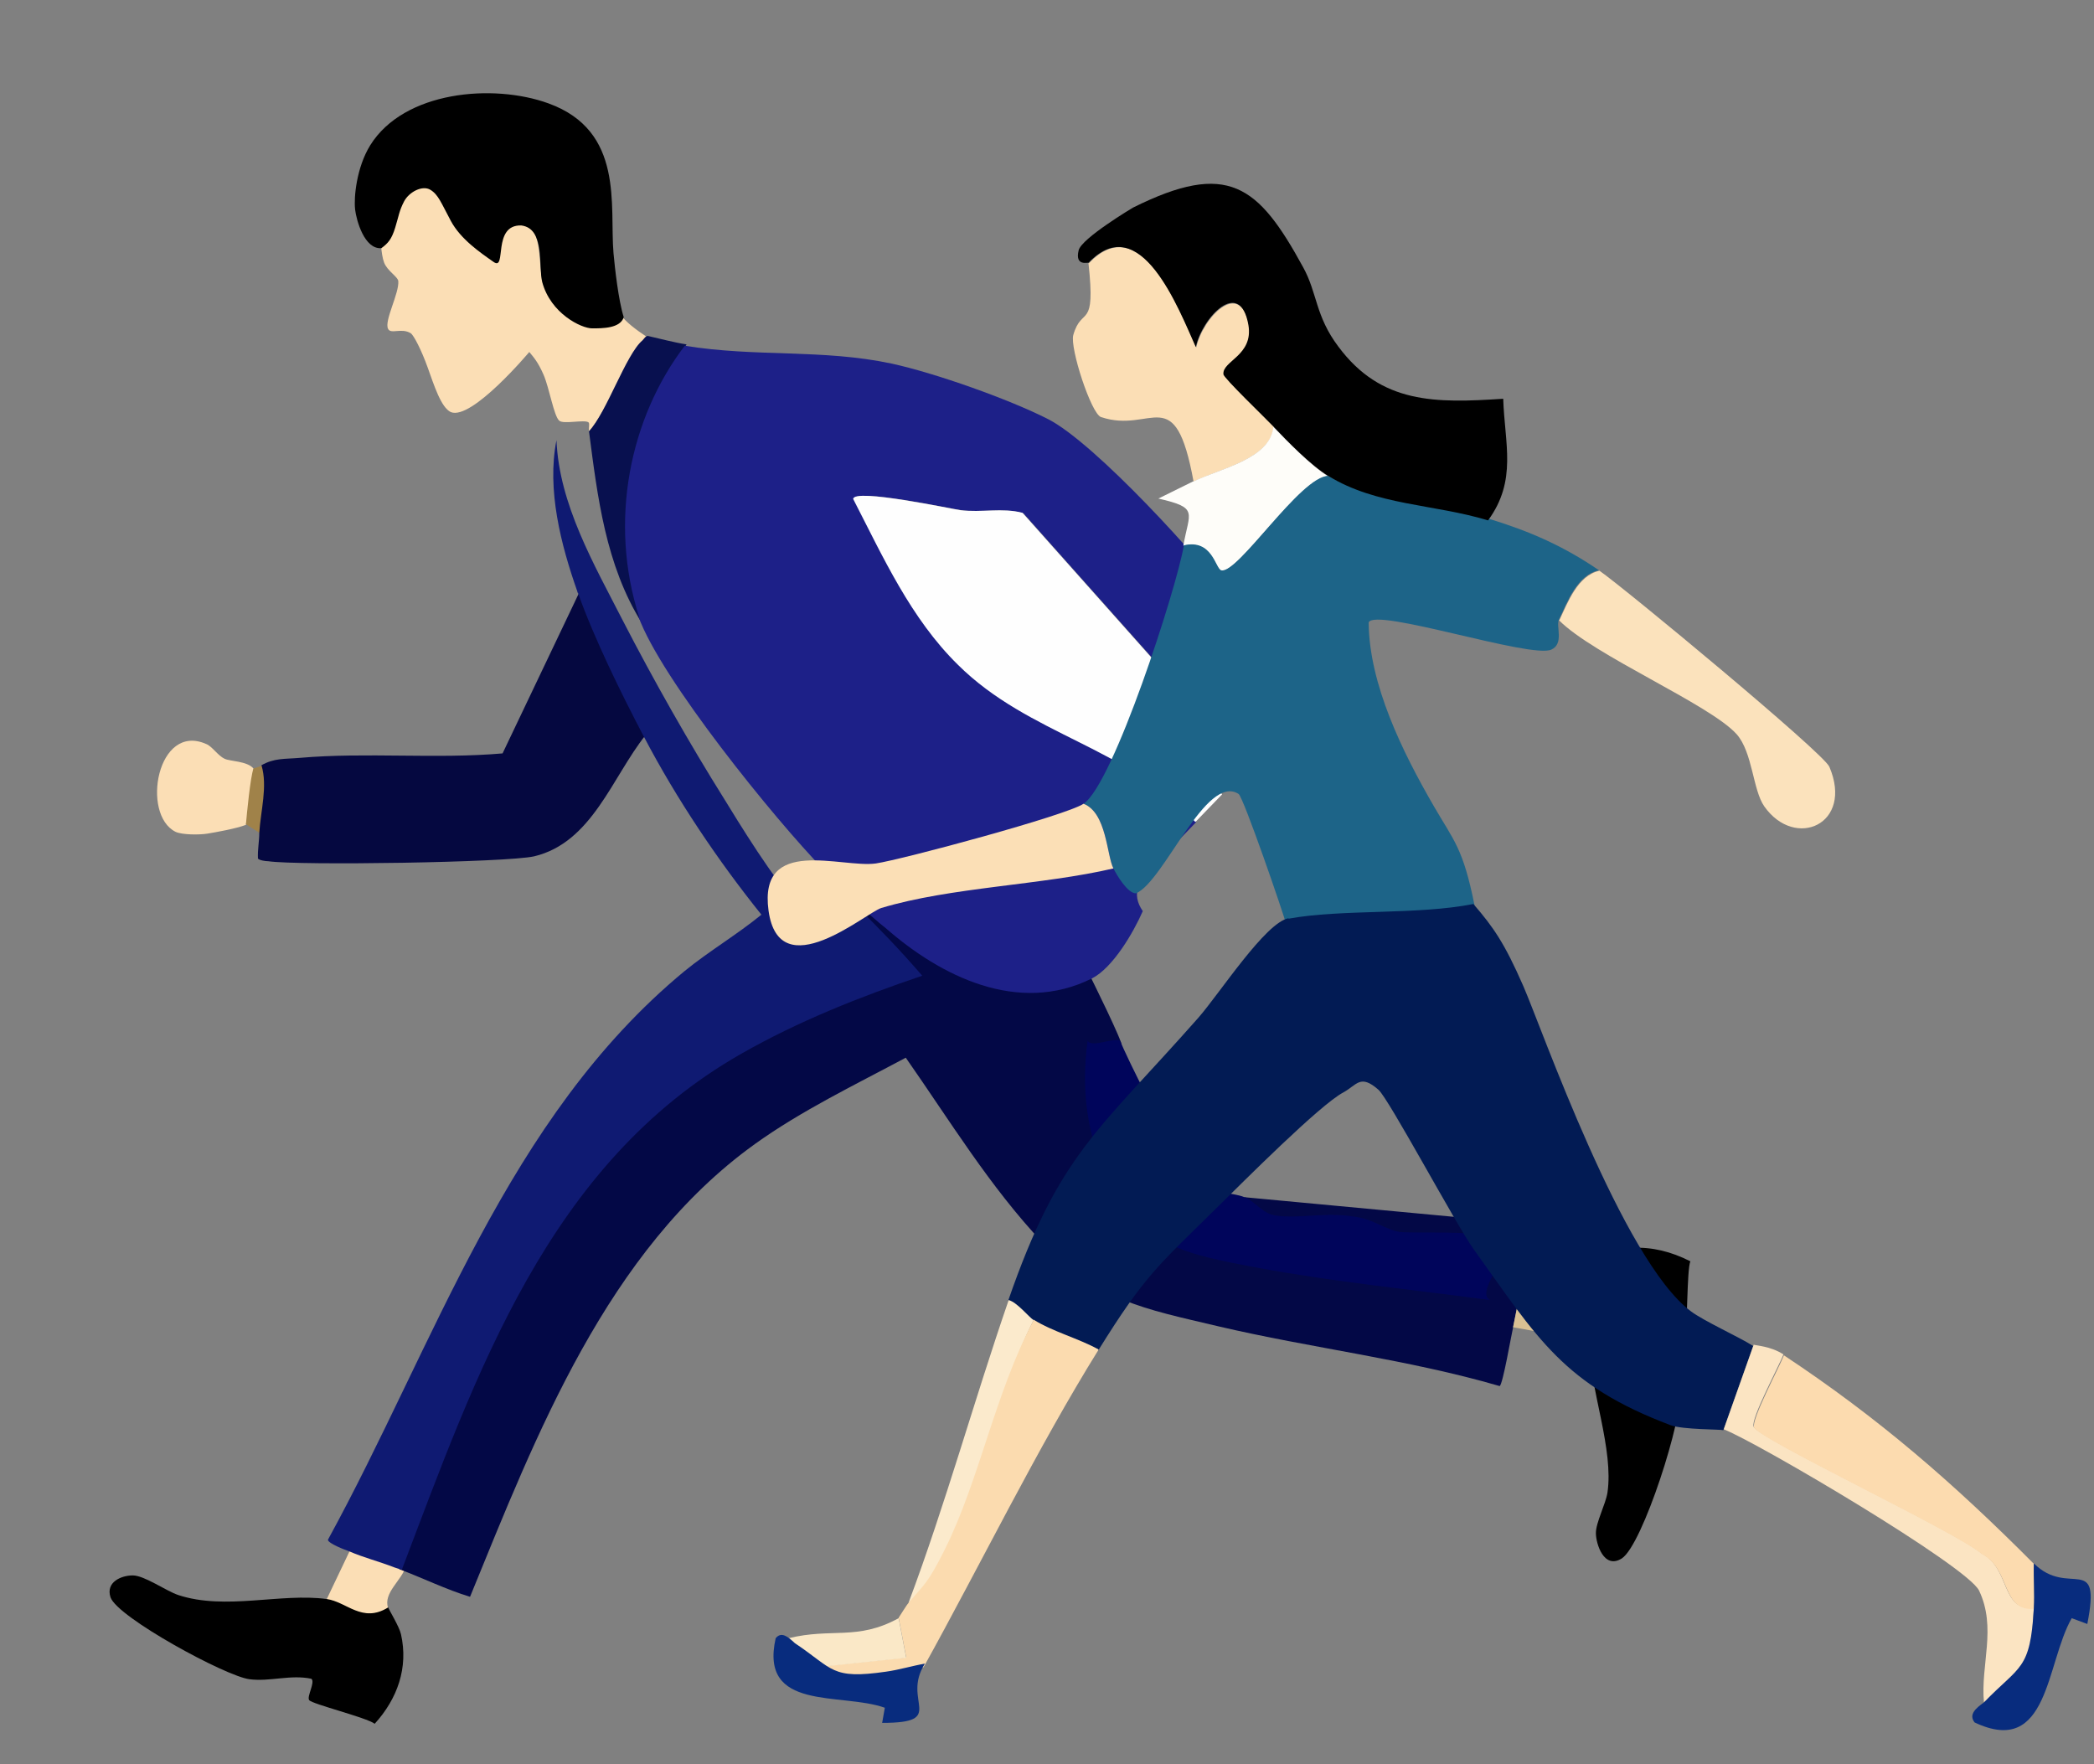 <?xml version="1.0" encoding="UTF-8"?>
<svg id="_レイヤー_1" xmlns="http://www.w3.org/2000/svg" version="1.1" xmlns:xlink="http://www.w3.org/1999/xlink" viewBox="0 0 470 396">
  <rect x="0" y="0" width="470" height="396" fill="#808080" stroke="none"/>
  <!-- Generator: Adobe Illustrator 29.5.1, SVG Export Plug-In . SVG Version: 2.1.0 Build 141)  -->
  <defs>
    <style>
      .st0 {
        fill: #000001;
      }

      .st1 {
        fill: #a08249;
      }

      .st2 {
        fill: #fefdf9;
      }

      .st3 {
        fill: #fae8c7;
      }

      .st4 {
        fill: #fcdbaf;
      }

      .st5 {
        fill: none;
      }

      .st6 {
        fill: #fbdbaf;
      }

      .st7 {
        fill: #fbe4c2;
      }

      .st8 {
        fill: #030846;
      }

      .st9 {
        fill: #fde0ac;
      }

      .st10 {
        fill: #d9c093;
      }

      .st11 {
        fill: #fbdeb5;
      }

      .st12 {
        fill: #fbe2bc;
      }

      .st13 {
        fill: #1d6488;
      }

      .st14 {
        fill: #08104f;
      }

      .st15 {
        fill: #fefefd;
      }

      .st16 {
        fill: #082c7e;
      }

      .st17 {
        display: none;
      }

      .st18 {
        fill: #fbeacc;
      }

      .st19 {
        fill: #021b54;
      }

      .st20 {
        fill: #fbdfb6;
      }

      .st21 {
        fill: #0f1a72;
      }

      .st22 {
        fill: #1d2088;
      }

      .st23 {
        fill: #fefefe;
      }

      .st24 {
        clip-path: url(#clippath);
      }

      .st25 {
        fill: #050840;
      }

      .st26 {
        fill: #00055b;
      }
    </style>
    <clipPath id="clippath">
      <rect class="st5" x="172.3" y="41.3" width="297" height="347"/>
    </clipPath>
  </defs>
  <g id="_レイヤー_11">
    <path class="st11" d="M78.4,348.3l-5.1,10.7c4.5.6,7.9,5.5,13.8,1.9-1.1-3.4,3-6.1,4-9.3-3.3-1.3-9.2-2.8-12.4-4.2l-.3,1h0Z"/>
    <path class="st8" d="M205.6,218.7s-26.9,9.6-39.6,17c-43.1,25.1-59.7,72.6-76.4,116.5,5.1,1.9,10.6,4.6,15.9,6.2,14.9-36.4,30.7-77.7,63.9-101.6,10.6-7.6,22.5-13.3,33.9-19.4,9.8,14,18.9,29,30.7,41.5,12.3,13.1,22.6,14.8,39.5,18.8,20.9,4.9,42.5,7.4,63.1,13.4.7-.3,2.6-11.4,3-13.1.9-4.5,1.9-9.3,2.7-13.9.5-2.9.5-5.9,1.4-8.7l-1.5-.8-63-5.9c2.2.9,4.3,4.9,7.1,5.3,5.9.9,11.5-1.5,19.1.2,2.7.6,7.5,2.8,10.2,3.2,3.4.4,15.7-.3,17.9,1.3.9.6,1.8,3.9,1.7,5.1-.2,1.6-4.7,6.2-2,7.3-17.2-2.3-30.3-4.4-47.5-7.7-15.5-2.9-27-3.5-34.6-19-4.8-9.8-7.3-18.6-5.9-29.4,2,.7,4.4.1,6.5-.4.6-.2-7-15.5-7-15.5-18.6,8-39.6-6.1-46.9-12.6s-4.6-4.6-4.6-4.6l-1.3,1.4s8.7,9.7,9.2,10.2c1,1.2,4.6,5.1,4.6,5.1h-.1Z"/>
    <path class="st11" d="M55.2,185c.7-2.3,1.4-10.4,1.7-12.5-1.4-1.7-5.3-1.6-6.5-2.2-1.5-.7-2.8-2.8-4.1-3.3-11-4.9-14.7,15.8-6.9,19.7,1.5.7,5.4.7,7.2.4s6.4-1.1,8.7-2h-.1Z"/>
    <path class="st1" d="M56.9,172.5c-.7,1.8-1.5,10.2-1.7,12.5l3.6,2.3c.2-4.9,1.6-10.9.2-15.6-.7.4-2.1.8-2.2.8h.1Z"/>
    <path class="st25" d="M58.7,171.8c1.4,4.7-.2,10.2-.5,15.1,0,1.9-.4,3.8-.3,5.8.3.4,1.7.6,2.3.6,6.7,1,53.6.3,59.7-1.1,13-3.1,17.5-17.8,25-27.2-5.1-9.7-11.2-22-14.8-32.2l-17.3,36.3c-14.9,1.3-30.6-.3-45.5,1-3.5.3-5.7,0-8.7,1.7h.1Z"/>
    <g>
      <path class="st11" d="M139.3,70.8h-.1.1Z"/>
      <path class="st11" d="M139.3,70.9c-.8,2.4-4.2,2.2-6,2-.1.2-.2.4-.2.5,0,0,0-.3.2-.5-5.8-.5-10.1-5.8-11.4-9.4s.3-13-5-13.1c-6.7-.2-5.8,5.8-6.7,7.6-2.6-2.1-7.5-5.9-8.7-8.6-2-4.3-.7-9-7.9-10-8.2-1.1-7.9,8.6-8.1,11.1s0,6.5.7,8.4,3.1,3.2,3.2,4.2c.2,2.8-3.2,8.9-2.3,10.7.6,1.3,3-.3,5.1,1,.7.5,2.4,3.8,3.8,7.7,1.4,3.9,3,9,5.2,10h0c4.7,1.9,17.6-13.5,17.6-13.5.8,1,1.9,2.1,3.2,5.1s2.3,9.2,3.5,10.3c.9.9,5.7-.3,6.6.4.3.3,0,1.2.1,2,3.8-4.1,9.4-18,13.1-21.1-3-2-4.7-3.4-5.9-4.9h-.1Z"/>
    </g>
    <path class="st14" d="M144.2,76.4c-3.7,3.1-8.1,16.3-12,20.4,1.9,14.6,3.7,30,11.9,43.1-6.7-21.6-1.8-44,10-62.6-2.7-.4-6-1.3-8.7-1.9-.5,0-.8.6-1.2,1Z"/>
    <path class="st22" d="M143.3,138.4c5,13.9,30.6,45.5,41.5,56.7,2.6,2.7,4.8,5.3,7.7,7.8,1.5,1.3,4.8,4.3,6.4,5.5,12.1,10.6,29.6,19.5,46.2,11.2,4.7-2.4,9.3-10.3,11.4-15.1-1.3-1.9-1.7-3.7-.9-6,.5-1.3,11-12,12.9-14-15.1-16.8-37.3-19.4-53.3-35.3-10.6-10.5-16.8-24.2-23.5-37.2,0-2.5,22.3,2.3,24,2.5,4.7.6,9.5-.6,14,.7l30.9,34.7c1.1,1.1,2.6-.6,3.8-1.2,2.9-1.5,9.1-5.6,11.5-7.7.9-.7,1.8-1.9,2.8-2.6,0-.5-1.2-2-1.6-2.5-7.3-10.2-31.3-36.4-41.8-41.8-8.8-4.5-25.5-10.4-35.2-12.5-15.5-3.3-30.4-1.4-46.4-4-12.3,16.1-17.2,39.4-10.2,61l-.2-.2h0Z"/>
    <path class="st21" d="M129.7,133c3.6,10.2,9.8,22.8,14.9,32.5,7.3,13.9,16.5,27.6,26.3,39.8-5.5,4.5-11.8,8.2-17.3,12.7-39.9,33-55.9,83.6-80,127.6,0,.8,3.9,2.3,4.8,2.6,3.2,1.4,6.8,2.3,10.1,3.6.6.2,1.2.4,1.7.5,16.7-43.9,32.8-91.1,76.2-115.8,12.8-7.3,26.7-12.8,40.6-17.5-5.2-6-9-9.9-14.5-15.4-2.4.4-12.5-1.3-14.7-2.5-2.9-1.6-12.7-17.6-15.2-21.7-7.9-12.6-16-26.9-22.8-40.1-6.5-12.7-14.3-26.1-14.9-40.5-2.2,11.1,1,23.5,4.7,34v.2h0Z"/>
    <path class="st23" d="M268.5,184.3c1.9-2,3.9-4,5.8-6-3.3-4.4-3.6-10.7-.7-15.3-3.6-2.8-5.5-2.8-6.4-7.9,0-.5,1-2.4.7-3.3-.2-.6-3.6-1.9-3.7-3.2-1.2.6-2.7,2.3-3.8,1.2l-30.9-34.7c-4.5-1.2-9.3,0-14-.6-1.6-.2-24-5-24-2.5,6.7,13,12.9,26.8,23.5,37.2,16,15.9,38.2,18.4,53.3,35.3l.2-.2h0Z"/>
    <path class="st9" d="M275.7,140.8c-2.4,2.1-8.6,6.2-11.5,7.7,0,1.3,3.4,2.6,3.7,3.2.3.8-.8,2.7-.7,3.3.8,5.2,2.8,5.1,6.4,7.9,1.3,1,3.5,1.3,3.7,3.4,5.2,1.5,9.4-1.7,11.8-5.9.8-1.4,2.2-7.4,2.8-7.8-1.1-1.6-4.9-2.2-4.5-3.7l-11.6-8.1h0Z"/>
    <path class="st15" d="M291.8,152.7c-.6.3-2,6.4-2.8,7.8-2.4,4.3-6.6,7.4-11.8,5.9.1,1.7-2,5.7.5,8.2,6.9-7.2,14-14.3,20.9-21.4-1.4-1-5.5-1.3-6.8-.5h0Z"/>
    <path class="st0" d="M177.8,201.3c2.1,1.2,12.3,2.9,14.7,2.5.2,0,1.1-.6,1-1-2.9-2.5-6.1-5.1-8.7-7.8l-7,6.2h0Z"/>
    <path class="st26" d="M279.3,268.7c-2.6-1.1-9.1-1.1-11.2-3.3-2.1-2.2-9.3-17.1-11.5-21-.9-1.6-5-10-5.1-10.7-1.1-1.1-6.4,1.6-7.4-.1-1.4,10.7-.3,21,4.5,30.8,7.6,15.5,17.8,17.1,33.4,20.1,17.2,3.2,35.3,5,52.5,7.3-2.7-1.1,1.5-6.7,1.6-7.8,0-1.2-1.7-5.7-2.6-6.3-2.2-1.6-16.1-.8-19.4-1.2-2.6-.4-5.7-2.5-8.4-3.1-7.6-1.7-13.7.3-19.5-.6-2.8-.4-4.6-3.2-6.8-4.1h-.1Z"/>
    <path d="M353.8,286.3c.4,4.7,2.2,8.2,2.6,14.7.7,11.4,5.8,24.4,4.4,34-.4,2.6-2.6,6.7-2.6,9.1s1.8,8.2,5.8,5.7c4.7-3,13.9-31.9,13.1-37.8-.4-3-2.3-5.1-2.8-7.9-1.4-8.3,2.7-3.7,3.9-5.4.6-.8.4-13.6,1.2-15.6-8.6-4.4-17.3-4.1-25.4,1.3-.7.7-.4,1.2-.3,2h0Z"/>
    <path class="st10" d="M342.3,284c-.7,4.6-1.8,9.3-2.7,13.9l16.7,3c-.4-6.5-2.2-10-2.6-14.7l-11.4-2.2h0Z"/>
    <path d="M79.7,47c.3,2.5,2.1,9,5.9,8.7,1.5-1.1,2.3-2,3.1-4.6s.9-3.8,2-5.9,4.1-3.7,5.9-2.6,2.4,2.9,4.6,7,6.6,7.1,9.6,9.2-.4-8.4,6.2-8.2c5.4.7,3.8,9.1,4.7,12.7,1.9,7.1,8.8,10.4,11.2,10.4s6.3,0,7.1-2.5c-1.2-3.8-2-11.1-2.3-14.4-.9-10.6,2.5-27.4-14.6-33.6-12.4-4.5-32.4-2.8-40,9.4-3.1,5-3.7,11.8-3.4,14.3h0Z"/>
    <g class="st24">
      <g>
        <path class="st11" d="M244.3,59c1.7,15.4-1.5,9.5-3.4,16.2-.8,2.9,4,17.6,6.2,18.4,11.5,3.9,16.6-8.4,20.8,14.5,5.8-2.9,17.2-5,18-12.3-1.6-1.7-11.1-10.9-11.2-11.7-.3-3,6.8-4.3,5.6-11.1-1.9-10.6-10.4-1.6-11.8,5-3.9-8.8-12.5-31.2-24.1-18.9h0Z"/>
        <path class="st2" d="M267.9,108l-7.9,3.9c9.2,2.1,6.9,3,5.6,10.6,6.5-1.5,7.1,5.2,8.4,5.6,3.7,1,17.9-21,24.1-21.2-3.9-2.4-9.1-7.8-12.3-11.1-.7,7.3-12.2,9.4-18,12.3h0Z"/>
        <path class="st13" d="M265.7,122.5c-1.6,9.5-15.8,53.5-22.5,57.9,5.2,2,5.2,11.6,6.7,14.5.7,1.4,3.2,5.7,5.1,5.6,6.3-2.7,15.7-27,23-22.3,1.1.7,10.3,27.5,10.7,29.3l42.3-4.1c-2.6-13.1-4.7-14.7-9.2-22.5-7-12.1-14.5-27.3-14.6-41.2,1.4-3.4,36.5,8.2,41,6.1,2.9-1.3,1-5.3,1.7-6.7,1.9-4,4.1-10.1,9-11.1-7.9-5.4-15.4-8.7-24.5-11.5-12.3-3.7-26.8-4.1-36.2-9.7-6.3,0-20.4,22.2-24.1,21.2-1.3-.4-2-7.1-8.4-5.6h0Z"/>
        <path class="st12" d="M349.9,139.2c7.8,7.9,33.9,18.9,39.9,25.6,3.6,4.1,3.6,12.5,6.2,16.2,6.9,9.8,20.1,4,14.6-8.9-1.3-3.1-46.1-40.2-51.6-44-4.9,1.1-7.1,7.1-9,11.1h-.1Z"/>
        <path class="st20" d="M249.9,194.9c-1.5-2.9-1.5-12.5-6.7-14.5-3.8,2.6-40.6,12.5-46.6,13.4-7.7,1.1-26.4-6.3-24.1,10.6,2.4,17.3,21.8.5,25.3-.6,15.6-4.7,36-5.1,52.2-8.9h-.1Z"/>
        <path class="st19" d="M289.2,206.1c-5.2,1-15.4,16.8-20.2,22.3-22.7,25.7-31.3,30.6-42.7,63.5,1.9.4,4.5,3.8,5.6,4.5,4.3,2.7,10.1,4.2,14.6,6.7,10.5-16.9,13.3-18.9,26.9-32.3,5.4-5.3,22.8-22.8,28.1-25.6,3.1-1.7,3.8-4.2,7.9-.6,2.3,2,17.2,29.9,21.3,35.7,14.5,20.2,20.2,30.5,44.3,39.6,2.8,1,11.2.9,11.8,1.1l6.7-18.9c-3.3-2.1-11.1-5.6-14-7.8-15.3-11.4-33.4-63.4-37.6-73s-6.7-13.2-11.2-18.4c-12.5,2.5-29.6,1.1-41.5,3.3h0Z"/>
        <path class="st18" d="M203.9,359.8c5-4.6,5.2-4.1,9-11.7,7.9-15.8,11-35.8,19.1-51.8-1.1-.7-3.7-4-5.6-4.5-7.8,22.6-14.1,45.6-22.5,68Z"/>
        <path class="st6" d="M232,296.3c-8.8,16.7-12.1,35.8-20,51.6-3.8,7.6-4.5,7.6-8.1,11.9-.4.4-2.1,3.2-2.2,3.3l1.7,8.9-20.8,2.2c7.3,3.3,17.1,2,24.7,0,12.7-22.9,25.6-49.3,39.3-71.3-4.5-2.5-10.3-4-14.6-6.7h0Z"/>
        <path class="st7" d="M393.6,301.9l-6.7,18.9c8,3.2,54.6,30.7,57.3,36.2,4,8.4.3,16.7,1.1,25.1,10.1-7.3,10.4-7.1,11.2-21.2-7.5.7-5.2-8.9-11.8-12.3-5.5-4.8-50-25.7-51.1-28.4-.7-1.7,5.7-13.6,6.7-16.2-2.9-1.9-6.4-2-6.7-2.2h0Z"/>
        <path class="st4" d="M456.5,361c.2-3.3-.1-6.7,0-10-18-18.1-34.8-32.7-56.1-46.8-1,2.6-7.4,14.5-6.7,16.2,1.1,2.7,45.6,23.6,51.1,28.4,6.6,3.4,4.3,12.9,11.8,12.3h0Z"/>
        <path class="st16" d="M468.5,364.5c3.2-16.3-4.2-5.8-12-13.6-.1,3.3.2,6.7,0,10-.8,14.1-3.1,12.8-11.2,21.2-1.8,1.3-3.5,2.7-2.1,4.5,16.7,7.9,16-13.3,21.8-23.4"/>
        <path class="st3" d="M177,367.6c.8.8-.4,4,5.6,6.7l20.8-2.2-1.7-8.9c-9.3,5.1-15,2.1-24.7,4.5h0Z"/>
        <path class="st16" d="M198,386.7c14.8,0,4.2-4.9,9.6-13.3-2.9.5-5.8,1.4-8.7,1.8-12.4,1.8-11.8-.6-20.5-6.4-1.5-1.4-3-2.7-4.3-1.1-3.7,16.5,14.6,12.1,24.5,15.6"/>
        <path d="M242.1,56.2c-.9,3.7,2.2,2.6,2.2,2.8,11.6-12.2,20.2,10.2,24.1,18.9,1.4-6.6,9.9-15.7,11.8-5,1.2,6.9-5.9,8.1-5.6,11.1,0,.8,9.6,10,11.2,11.7,3.2,3.4,8.4,8.7,12.3,11.1,10.9,6.7,23.7,6.3,35.9,10,6.6-9,3.7-17.3,3.4-27.3-15.2,1-27.4,1.2-37-11.7-5.2-6.9-4.7-12-7.9-17.8-10.1-18.5-16.9-24-38.2-13.4,0,0-11.6,6.9-12.2,9.6h0Z"/>
      </g>
    </g>
    <path d="M87.1,360.8c-5.8,3.6-9.3-1.3-13.8-1.9-10.3-1.4-22.7,2.6-33.3-.9-2.7-.9-7.6-4.4-10.2-4.4s-6.1,1.5-5,4.9c1.5,4.5,26,17.8,31.2,18.4,4.6.6,9.2-1.1,13.9-.1.9.8-1.1,4-.5,4.8.7.9,12.9,3.9,14.7,5.3,5.1-5.6,7.6-12.6,5.9-20.1-.4-1.8-2.8-5.6-2.9-6.1h0Z"/>
  </g>
  <g id="_レイヤー_2" class="st17">
    <rect x="-48" y="-42" width="612" height="479"/>
  </g>
</svg>